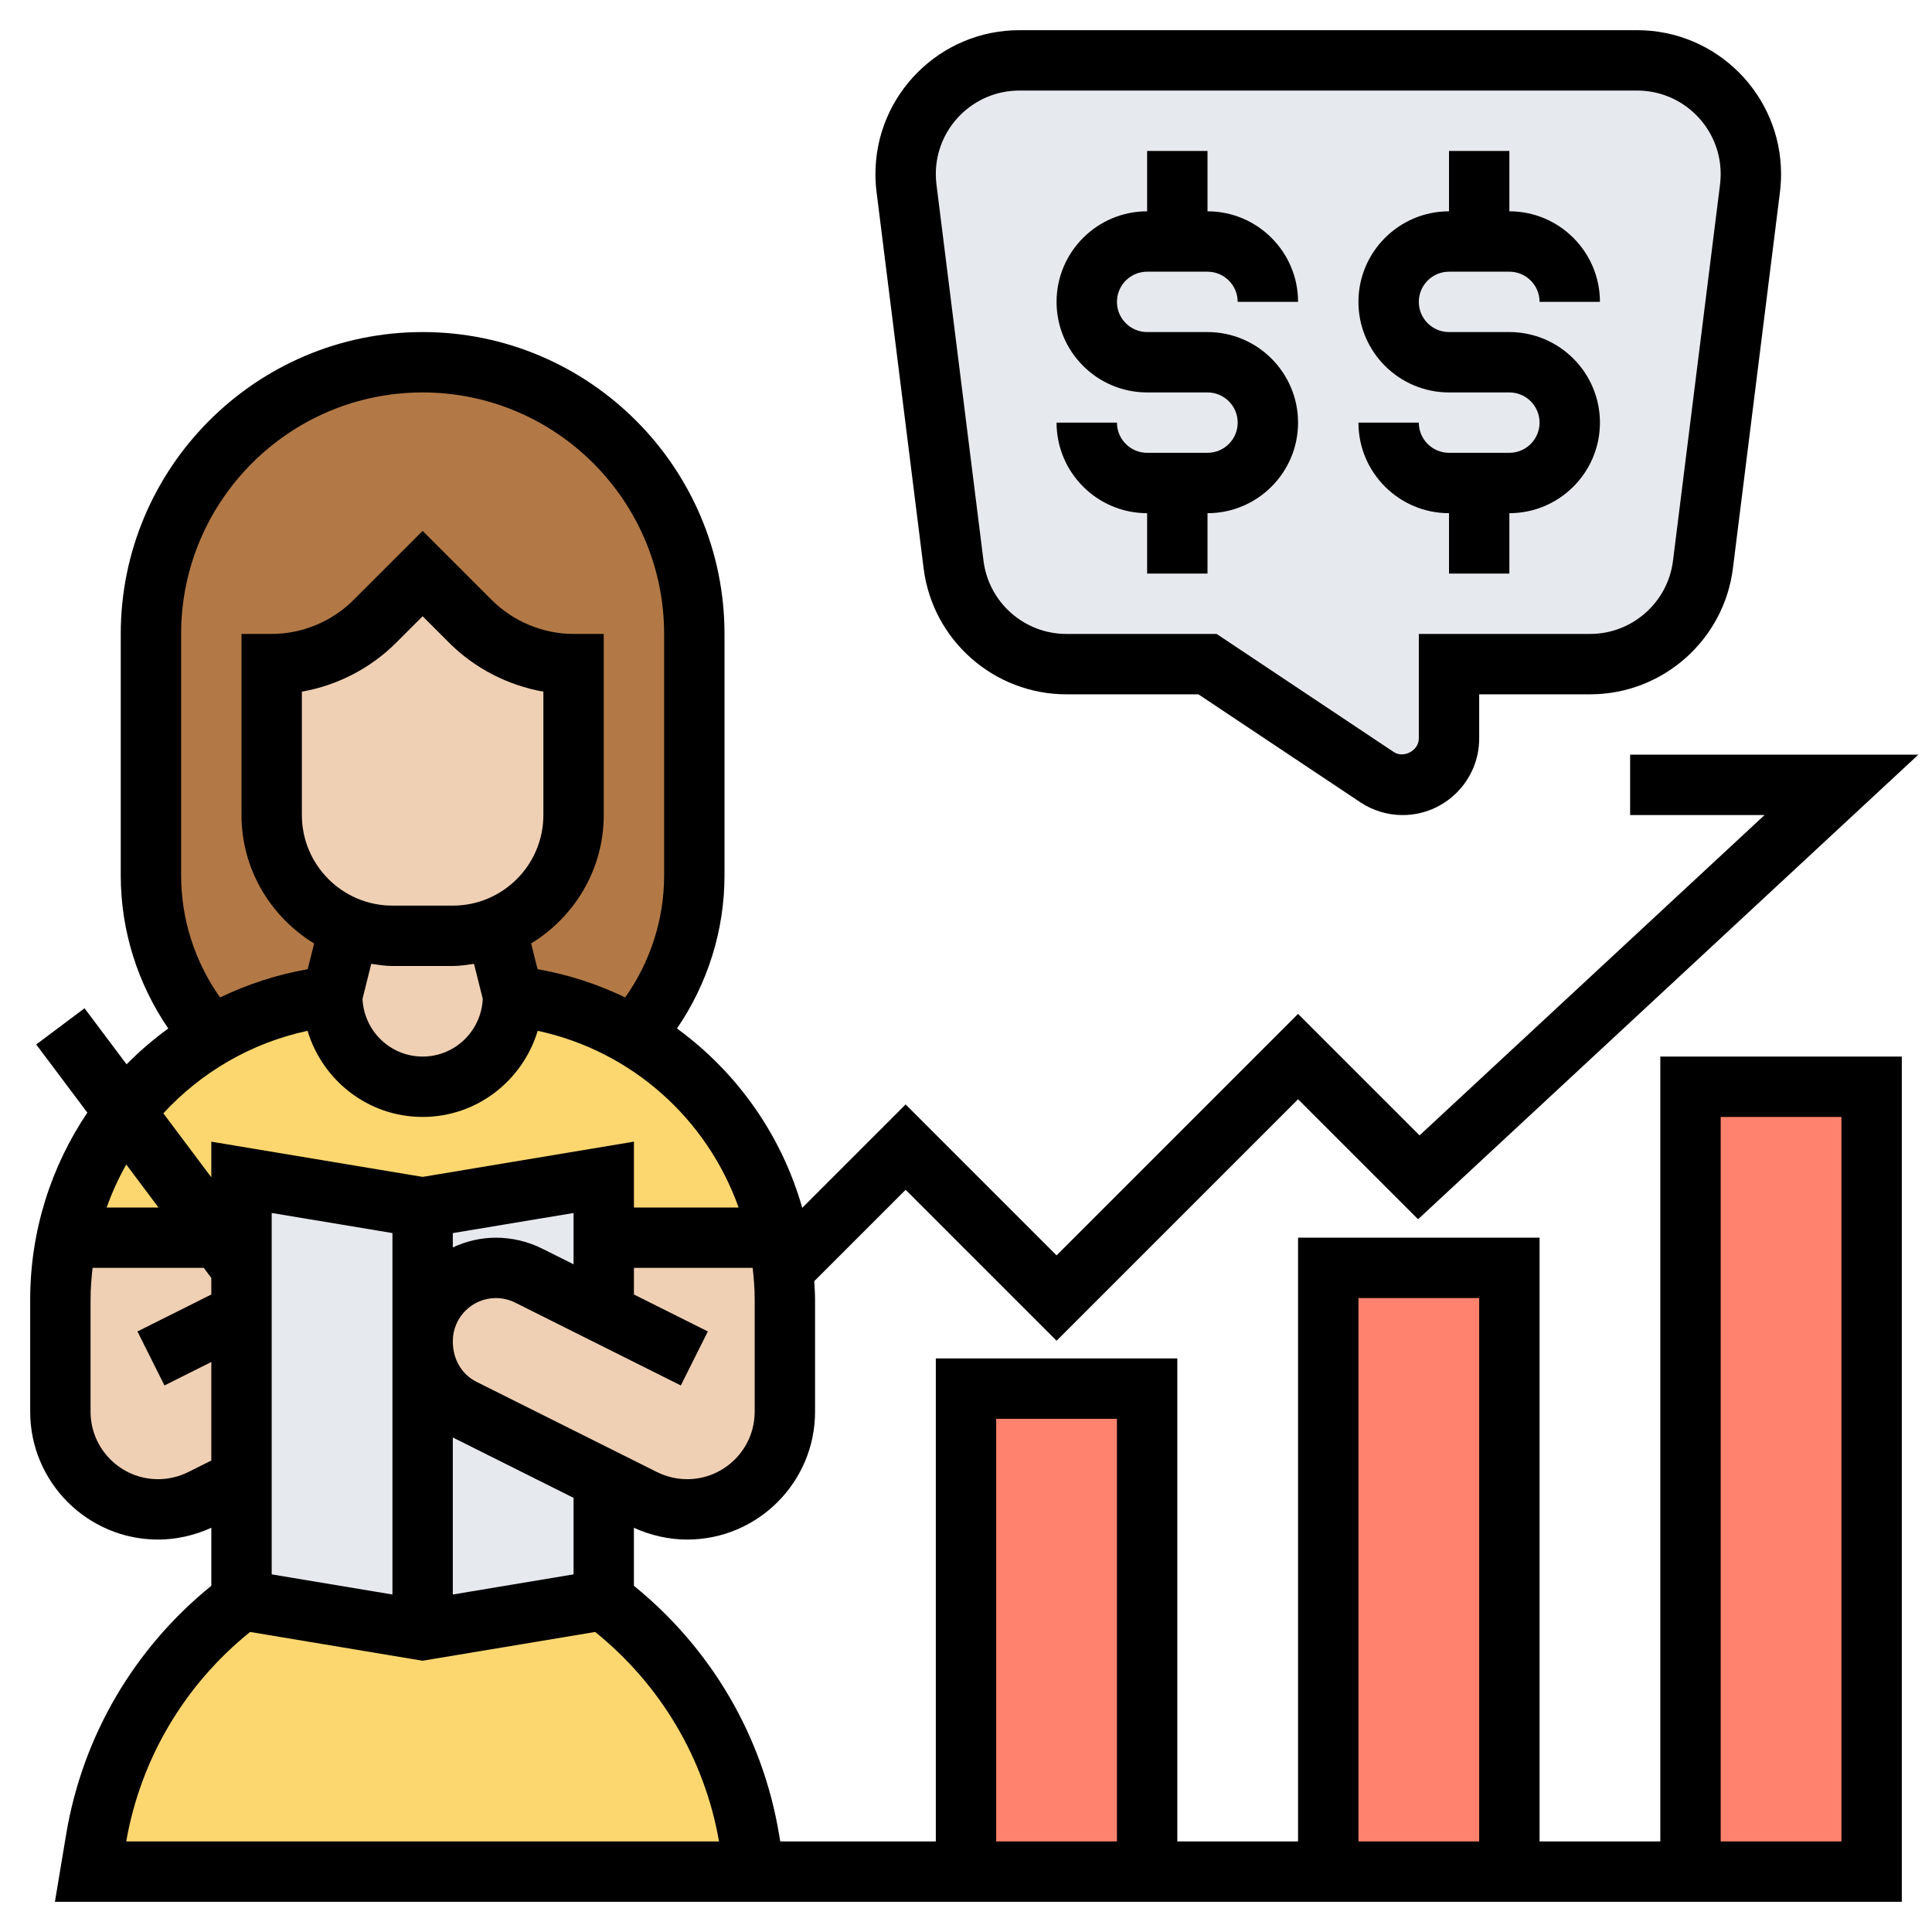 <svg id="Layer_5" enable-background="new 0 0 64 64" height="512" viewBox="0 0 64 64" width="512" xmlns="http://www.w3.org/2000/svg"><g><g><g><path d="m23 21v8c0 2.04-.76 3.9-2.02 5.31-1.19-.69-2.54-1.15-3.98-1.31l-.57-2.26v-.01c1.51-.57 2.57-2.03 2.57-3.73v-5c-1.28 0-2.51-.51-3.41-1.41l-1.59-1.59-1.59 1.59c-.9.9-2.13 1.41-3.41 1.41v5c0 1.7 1.06 3.16 2.57 3.73v.01l-.57 2.26c-1.44.16-2.79.62-3.98 1.31-1.26-1.41-2.02-3.27-2.02-5.31v-8c0-2.48 1.01-4.74 2.64-6.36 1.62-1.63 3.88-2.64 6.36-2.64 4.97 0 9 4.03 9 9z" fill="#b27946"/></g><g><path d="m58 5.77c0 .15-.01.31-.03.46l-1.56 12.47c-.23 1.89-1.84 3.3-3.73 3.3h-4.68v2.46c0 .85-.69 1.54-1.54 1.54-.3 0-.6-.09-.85-.26l-5.61-3.74h-4.68c-1.89 0-3.5-1.41-3.73-3.3l-1.56-12.47c-.02-.15-.03-.31-.03-.46 0-2.08 1.69-3.77 3.77-3.77h20.46c1.04 0 1.98.42 2.67 1.1.68.69 1.1 1.63 1.1 2.67z" fill="#e6e9ed"/></g><g><path d="m56 36h6v26h-6z" fill="#ff826e"/></g><g><path d="m50 42v20h-6v-20h3z" fill="#ff826e"/></g><g><path d="m38 46v16h-6v-16h3z" fill="#ff826e"/></g><g><path d="m20 43.5v-2.5h5.79c.07.35.13.7.16 1.05.03.33.05.67.05 1.01v3.7c0 1.79-1.45 3.24-3.24 3.24-.5 0-.99-.12-1.44-.34l-1.32-.66-4.66-2.33c-.82-.41-1.34-1.25-1.34-2.17v-.07c0-1.34 1.09-2.43 2.43-2.43.37 0 .75.09 1.08.26z" fill="#f0d0b4"/></g><g><path d="m24.82 60.93.18 1.07h-2-20l.18-1.07c.53-3.16 2.25-6 4.82-7.93l6 1 6-1c2.57 1.93 4.29 4.77 4.82 7.93z" fill="#fcd770"/></g><g><path d="m20 49v4l-6 1v-9.5c0 .92.52 1.76 1.34 2.17z" fill="#e6e9ed"/></g><g><path d="m20 41v2.5l-2.49-1.24c-.33-.17-.71-.26-1.08-.26-1.34 0-2.43 1.09-2.43 2.43v-4.43l6-1z" fill="#e6e9ed"/></g><g><path d="m19 22v5c0 1.7-1.06 3.16-2.57 3.73-.44.18-.93.27-1.43.27h-2c-.5 0-.99-.09-1.43-.27-1.51-.57-2.57-2.03-2.57-3.73v-5c1.28 0 2.51-.51 3.41-1.41l1.59-1.59 1.59 1.59c.9.9 2.13 1.41 3.41 1.41z" fill="#f0d0b4"/></g><g><path d="m16.43 30.74.57 2.26c0 .83-.34 1.58-.88 2.12s-1.29.88-2.12.88c-1.66 0-3-1.34-3-3l.57-2.26v-.01c.44.18.93.27 1.43.27h2c.5 0 .99-.09 1.43-.27z" fill="#f0d0b4"/></g><g><path d="m14 44.43v.07 9.5l-6-1v-4-5.5-1.5-3l6 1z" fill="#e6e9ed"/></g><g><path d="m8 43.5v5.5l-1.32.66c-.45.22-.94.34-1.44.34-1.79 0-3.24-1.45-3.24-3.24v-3.7c0-.7.07-1.39.21-2.06h5.04l.75 1z" fill="#f0d0b4"/></g><g><path d="m25.79 41c-.37-1.77-1.2-3.38-2.37-4.69-.7-.78-1.53-1.46-2.44-2-1.19-.69-2.54-1.15-3.98-1.31 0 .83-.34 1.58-.88 2.12s-1.29.88-2.12.88c-1.66 0-3-1.34-3-3-1.44.16-2.79.62-3.98 1.31-.91.54-1.74 1.22-2.44 2-.16.17-.31.36-.44.54-.94 1.2-1.61 2.62-1.93 4.15h5.04l.75 1v-3l6 1 6-1v2z" fill="#fcd770"/></g></g><g><path d="m40 15h-2c-.552 0-1-.449-1-1h-2c0 1.654 1.346 3 3 3v2h2v-2c1.654 0 3-1.346 3-3s-1.346-3-3-3h-2c-.552 0-1-.449-1-1s.448-1 1-1h2c.552 0 1 .449 1 1h2c0-1.654-1.346-3-3-3v-2h-2v2c-1.654 0-3 1.346-3 3s1.346 3 3 3h2c.552 0 1 .449 1 1s-.448 1-1 1z"/><path d="m50 15h-2c-.552 0-1-.449-1-1h-2c0 1.654 1.346 3 3 3v2h2v-2c1.654 0 3-1.346 3-3s-1.346-3-3-3h-2c-.552 0-1-.449-1-1s.448-1 1-1h2c.552 0 1 .449 1 1h2c0-1.654-1.346-3-3-3v-2h-2v2c-1.654 0-3 1.346-3 3s1.346 3 3 3h2c.552 0 1 .449 1 1s-.448 1-1 1z"/><path d="m30.596 18.826c.297 2.38 2.33 4.174 4.729 4.174h4.373l5.362 3.575c.418.278.904.425 1.405.425 1.397 0 2.535-1.138 2.535-2.536v-1.464h3.676c2.398 0 4.432-1.794 4.729-4.174l1.559-12.468c.023-.197.036-.394.036-.592 0-2.628-2.138-4.766-4.766-4.766h-20.468c-2.628 0-4.766 2.138-4.766 4.766 0 .198.013.396.037.591zm3.17-15.826h20.469c1.525 0 2.765 1.241 2.765 2.766 0 .114-.007.229-.021.343l-1.559 12.469c-.173 1.38-1.353 2.422-2.744 2.422h-5.676v3.464c0 .402-.503.666-.833.446l-5.864-3.91h-4.979c-1.392 0-2.571-1.042-2.744-2.422l-1.559-12.47c-.014-.114-.021-.228-.021-.342 0-1.525 1.24-2.766 2.766-2.766z"/><path d="m55 61h-4v-20h-8v20h-4v-16h-8v16h-5.153l-.039-.232c-.545-3.264-2.252-6.162-4.809-8.236v-1.922c.553.251 1.158.39 1.765.39 2.336 0 4.236-1.9 4.236-4.236v-3.709c0-.207-.016-.41-.027-.614l3.027-3.027 5 5 8-8 3.975 3.975 16.572-15.389h-9.547v2h4.453l-11.428 10.611-4.025-4.025-8 8-5-5-3.425 3.425c-.684-2.41-2.161-4.493-4.149-5.941 1.016-1.487 1.574-3.248 1.574-5.07v-8c0-5.514-4.486-10-10-10s-10 4.486-10 10v8c0 1.822.557 3.582 1.574 5.07-.493.359-.955.755-1.381 1.187l-1.393-1.857-1.6 1.2 1.693 2.257c-1.195 1.778-1.893 3.911-1.893 6.198v3.709c0 2.336 1.9 4.236 4.236 4.236.607 0 1.212-.139 1.764-.391v1.922c-2.557 2.074-4.264 4.973-4.809 8.237l-.372 2.232h21.181 3.181 36.819v-28h-8zm-36-19.118-1.04-.52c-.474-.237-1.004-.362-1.533-.362-.511 0-.991.12-1.427.323v-.475l4-.666zm-6 10.938-4-.667v-11.972l4 .666zm2-5.202 4 2v2.535l-4 .667zm10-.854c0 1.233-1.003 2.236-2.236 2.236-.345 0-.691-.082-1-.236l-5.975-2.987c-.486-.244-.789-.733-.789-1.35 0-.787.64-1.427 1.427-1.427.221 0 .441.052.639.151l5.487 2.744.895-1.789-2.448-1.224v-.882h3.933c.04.347.067.698.067 1.055zm-19-17.764v-8c0-4.411 3.589-8 8-8s8 3.589 8 8v8c0 1.457-.456 2.864-1.29 4.041-.904-.435-1.877-.756-2.903-.936l-.213-.852c1.436-.879 2.406-2.449 2.406-4.253v-6h-1c-1.008 0-1.994-.409-2.707-1.121l-2.293-2.293-2.293 2.293c-.713.712-1.699 1.121-2.707 1.121h-1v6c0 1.804.97 3.374 2.406 4.254l-.213.852c-1.027.18-1.999.501-2.903.936-.834-1.178-1.29-2.585-1.29-4.042zm9 1h-2c-1.654 0-3-1.346-3-3v-4.088c1.173-.207 2.274-.772 3.121-1.619l.879-.879.879.879c.847.847 1.948 1.412 3.121 1.619v4.088c0 1.654-1.346 3-3 3zm-2.702 1.929c.232.033.462.071.702.071h2c.24 0 .47-.038.702-.071l.29 1.159c-.048 1.061-.92 1.912-1.992 1.912s-1.944-.851-1.991-1.912zm-2.11 2.218c.496 1.644 2.007 2.853 3.812 2.853s3.316-1.209 3.812-2.853c3.131.674 5.616 2.929 6.655 5.853h-3.467v-2.181l-7 1.167-7-1.167v1.181l-1.589-2.119c1.243-1.351 2.893-2.329 4.777-2.734zm-4.938 5.853h-1.717c.176-.496.394-.971.65-1.424zm.986 8.764c-.308.154-.655.236-1 .236-1.233 0-2.236-1.003-2.236-2.236v-3.709c0-.357.027-.708.067-1.055h3.683l.25.333v.549l-2.447 1.224.895 1.789 1.552-.777v3.264zm16.764 12.236h-18.819c.483-2.751 1.937-5.192 4.103-6.939l5.716.953 5.716-.953c2.165 1.748 3.62 4.188 4.103 6.939zm22-18h4v18h-4zm-12 4h4v14h-4zm24-10h4v24h-4z"/></g></g></svg>